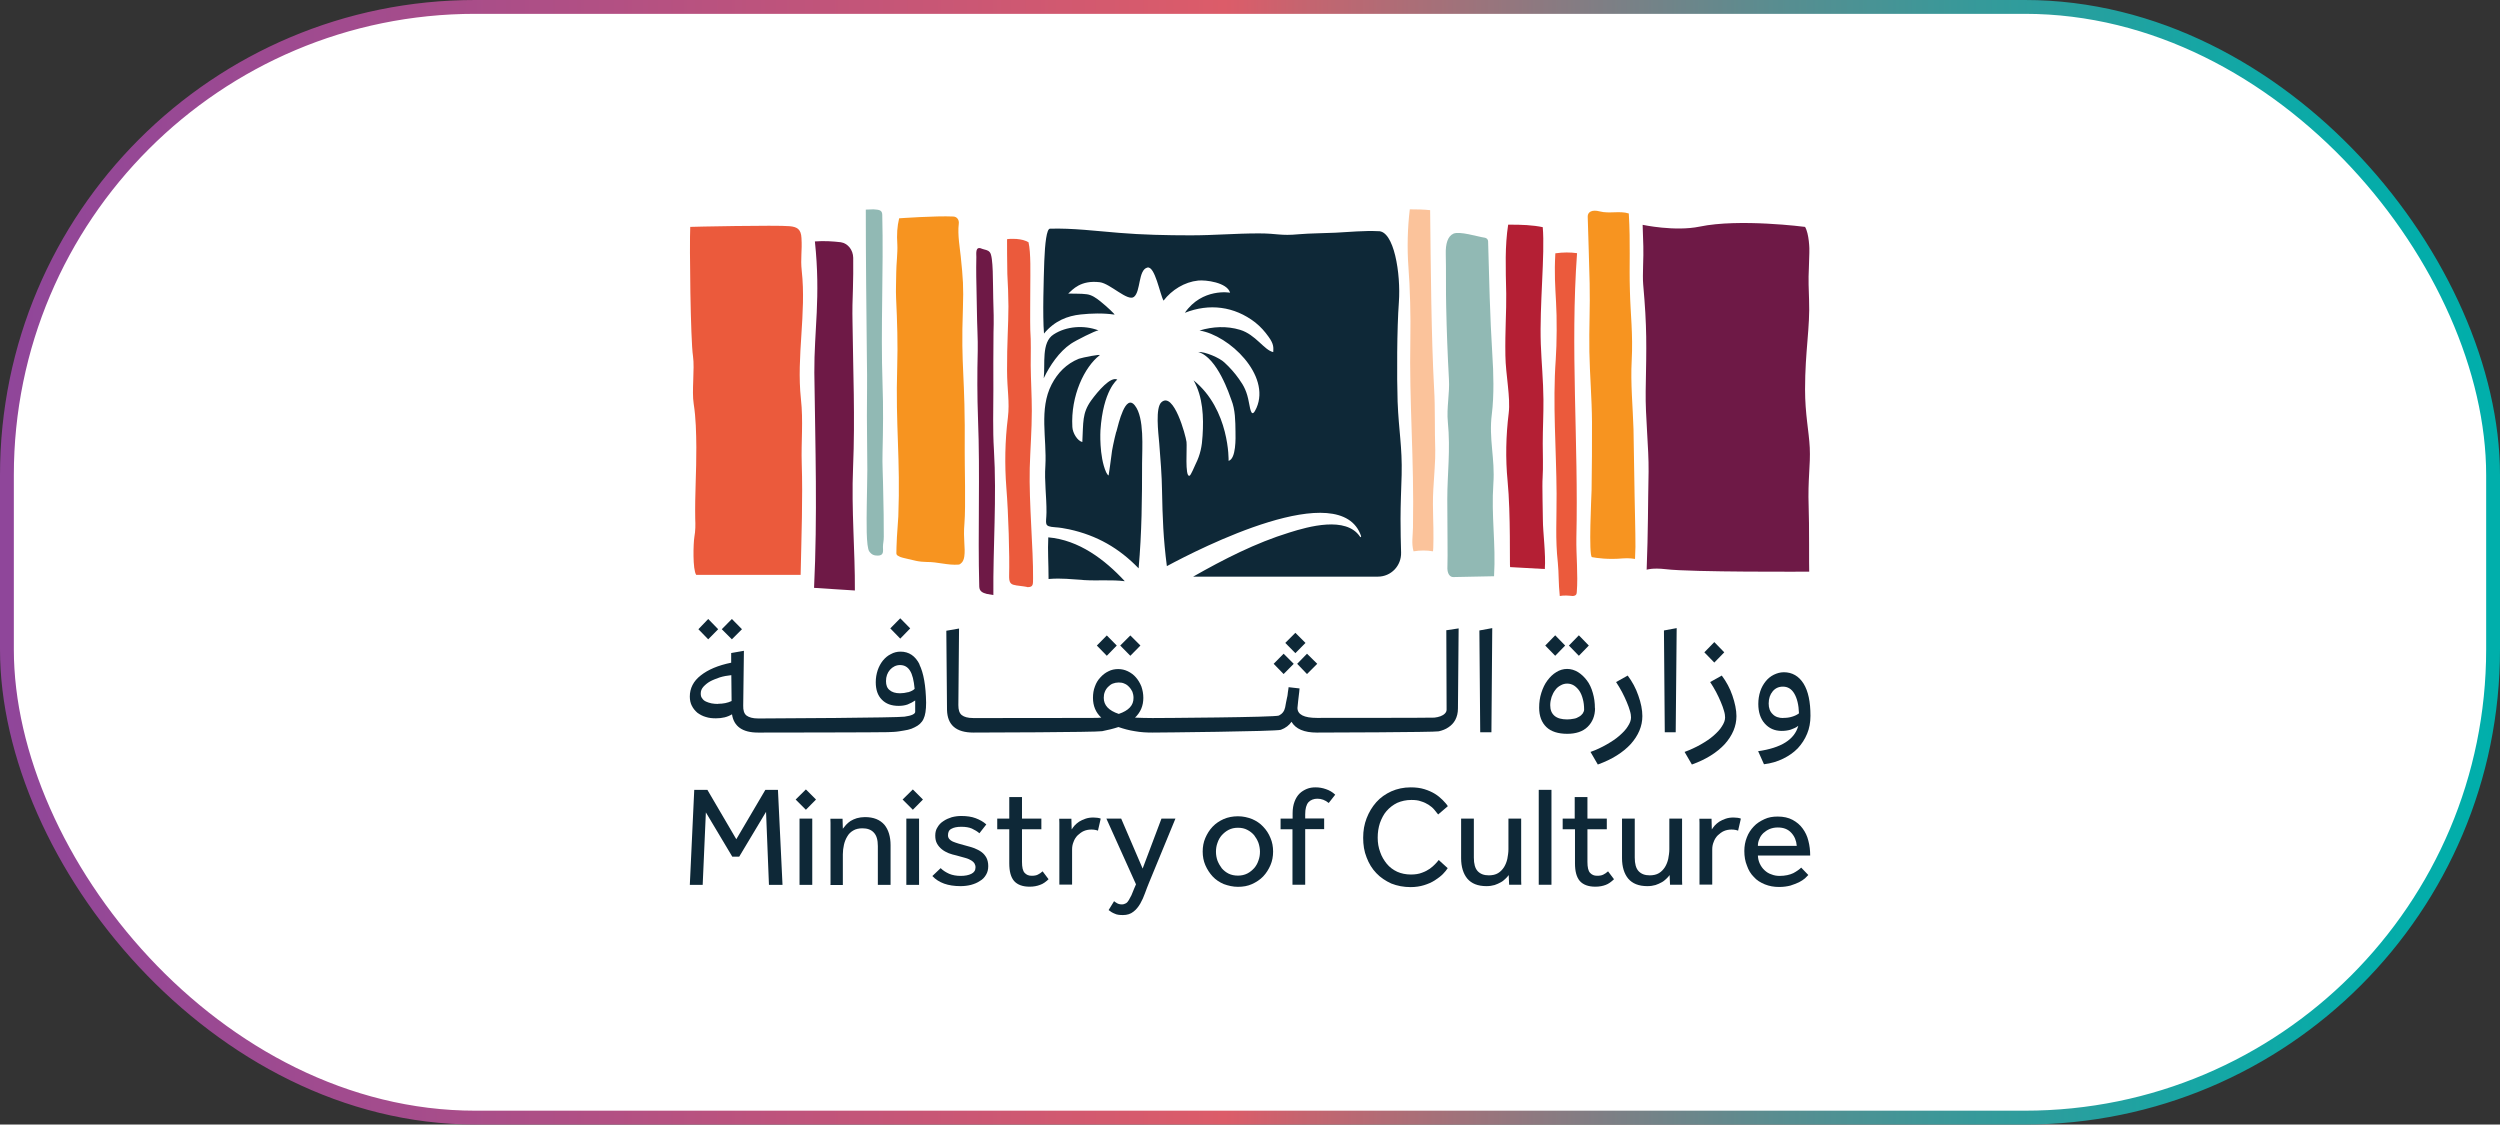 <svg xmlns="http://www.w3.org/2000/svg" xmlns:xlink="http://www.w3.org/1999/xlink" id="a" width="180.7" height="81.28" viewBox="0 0 180.7 81.28"><rect x="0" y="0" width="180.7" height="81.28" fill="#333333" stroke="none"/><defs><linearGradient id="b" x1="0" y1="556.64" x2="180.7" y2="556.64" gradientTransform="translate(0 -516)" gradientUnits="userSpaceOnUse"><stop offset="0" stop-color="#8f469a"></stop><stop offset=".16" stop-color="#a44c8c"></stop><stop offset=".49" stop-color="#dc5c69"></stop><stop offset=".52" stop-color="#c6646f"></stop><stop offset=".62" stop-color="#8a7a81"></stop><stop offset=".71" stop-color="#598d90"></stop><stop offset=".8" stop-color="#329b9b"></stop><stop offset=".88" stop-color="#16a6a4"></stop><stop offset=".95" stop-color="#05aca9"></stop><stop offset="1" stop-color="#00afab"></stop></linearGradient></defs><rect x=".5" y=".5" width="179.7" height="80.28" rx="33.84" ry="33.84" fill="#fff" stroke="url(#b)" stroke-miterlimit="10"></rect><polygon points="53.63 45.48 52.9 44.74 52.17 45.48 52.9 46.21 53.63 45.48" fill="#0e2837"></polygon><polygon points="51.91 45.48 51.19 44.74 50.48 45.48 51.19 46.21 51.91 45.48" fill="#0e2837"></polygon><polygon points="65.79 45.42 65.07 44.69 64.35 45.42 65.07 46.16 65.79 45.42" fill="#0e2837"></polygon><path d="M51.91,50.88c-.16,0-.33-.01-.48-.04-.15-.03-.29-.08-.4-.13-.13-.06-.21-.13-.28-.24-.08-.09-.1-.21-.1-.35,0-.18.06-.33.19-.48.13-.14.29-.28.49-.39.2-.11.45-.2.7-.29.26-.08.54-.13.83-.16l.02,1.87c-.29.14-.62.2-.98.2M65.64,50.03c-.19.05-.39.08-.59.08-.33,0-.58-.08-.75-.23-.18-.14-.26-.36-.26-.65,0-.33.1-.6.29-.82.19-.21.44-.34.72-.34.31,0,.55.13.72.4.18.28.28.7.34,1.32-.1.1-.25.18-.45.24M66.47,48.03c-.31-.62-.77-.93-1.38-.93-.25,0-.49.06-.7.18-.23.11-.4.26-.57.46-.16.2-.29.44-.38.7-.09.28-.14.55-.14.87,0,.54.14.96.44,1.26.29.3.69.45,1.21.45.24,0,.45-.03.65-.1.2-.08.39-.18.55-.29v.82c0,.15-.25.28-.77.35-.52.08-9.29.13-10.31.13h-.28c-.39,0-.65-.08-.83-.21-.18-.14-.25-.39-.24-.72l.05-3.96-.92.16v.7c-.94.19-1.67.5-2.2.92-.53.41-.79.93-.79,1.53,0,.25.05.48.15.67.1.2.24.36.4.5.18.13.38.24.6.3.24.08.48.1.74.1.45,0,.83-.09,1.16-.29.13.88.77,1.32,1.87,1.32h.28c.41,0,8.79-.01,9.1-.03.31-.01.59-.02.83-.06.24-.03.45-.08.63-.11.18-.04.34-.1.49-.18.3-.14.52-.34.64-.6.13-.26.19-.65.19-1.18-.02-1.22-.18-2.15-.49-2.77" fill="#0e2837"></path><polygon points="80.72 46.66 80 45.93 79.28 46.66 80 47.4 80.72 46.66" fill="#0e2837"></polygon><polygon points="82.43 46.66 81.7 45.93 80.97 46.66 81.7 47.4 82.43 46.66" fill="#0e2837"></polygon><polygon points="94.36 46.47 93.63 45.74 92.9 46.47 93.63 47.21 94.36 46.47" fill="#0e2837"></polygon><polygon points="94.47 48.72 95.21 47.98 94.47 47.25 93.76 47.98 94.47 48.72" fill="#0e2837"></polygon><polygon points="93.51 47.98 92.78 47.25 92.06 47.98 92.78 48.72 93.51 47.98" fill="#0e2837"></polygon><path d="M80.86,51.6c-.72-.24-1.08-.62-1.08-1.16,0-.15.02-.3.08-.44.05-.13.13-.25.23-.35.1-.1.21-.19.34-.24.13-.05.28-.08.43-.08s.29.02.41.08c.13.05.24.13.34.24.1.1.18.23.24.35.05.13.08.28.08.44.01.54-.35.92-1.06,1.16M104.54,45.57l.02,5.72c0,.11-.04.2-.13.29s-.19.14-.31.19c-.13.05-.28.08-.44.1-.16.02-8.33.02-8.5.02-.92,0-1.4-.24-1.4-.72,0-.06.02-.24.05-.5.02-.26.08-.57.1-.91l-.79-.09c-.02.1-.02.23-.05.35-.02.13-.02.26-.06.39-.03.13-.05.26-.08.39-.02.13-.04.24-.06.33-.06.28-.21.47-.45.59-.24.13-8.62.18-9.14.18-.24,0-.45,0-.67-.01-.21-.01-.4-.02-.59-.02.4-.39.6-.85.6-1.43,0-.29-.05-.55-.14-.82-.1-.25-.24-.48-.39-.65-.16-.19-.36-.34-.59-.45-.23-.11-.45-.16-.7-.16s-.49.05-.7.16c-.23.11-.41.25-.59.45-.18.19-.3.4-.39.65-.1.25-.14.53-.14.82,0,.58.2,1.06.6,1.43-.19.02-.39.02-.6.02-.21.01-8.43.01-8.66.01-.39,0-.65-.08-.82-.21-.18-.14-.25-.39-.25-.72l.05-5.54-.92.16.05,5.73c.03,1.08.65,1.63,1.91,1.63.44,0,8.87-.02,9.3-.1.41-.08.82-.18,1.18-.3.38.13.77.24,1.18.3.43.08.85.1,1.28.1.49,0,8.92-.08,9.28-.2.35-.13.6-.33.77-.58.3.52.92.78,1.82.78.29,0,8.56-.02,8.82-.09.26-.06.5-.15.7-.29.2-.13.38-.31.5-.54s.19-.5.19-.82l.05-5.79-.92.14Z" fill="#0e2837"></path><polygon points="106.99 52.93 106.93 45.57 107.86 45.4 107.8 52.93 106.99 52.93" fill="#0e2837"></polygon><path d="M114.12,47.4l-.72-.74.72-.74.72.74-.72.74ZM114.5,51.29c0-.28-.03-.53-.09-.75-.06-.24-.14-.43-.25-.6-.11-.16-.24-.29-.39-.39-.15-.09-.31-.14-.49-.14-.16,0-.33.04-.48.13-.15.08-.29.19-.39.34-.11.14-.19.3-.26.49-.06.19-.1.39-.1.6,0,.34.1.59.31.77.21.18.52.26.92.26.16,0,.31-.02.47-.05.15-.02.28-.08.39-.15.11-.06.19-.14.26-.23.06-.1.1-.19.1-.28M112.41,47.4l-.72-.74.72-.74.72.74-.72.74ZM115.29,51.19c0,.55-.19,1.01-.54,1.35-.35.34-.85.5-1.47.5-.65,0-1.17-.16-1.51-.49-.34-.33-.52-.79-.52-1.4,0-.39.05-.74.16-1.08.11-.34.25-.64.44-.89.19-.25.39-.45.64-.6.24-.15.5-.23.78-.23s.54.08.79.23c.24.15.45.35.64.6.19.25.33.55.43.91.1.34.15.7.15,1.11" fill="#0e2837"></path><path d="M114.96,54.35c.43-.15.82-.34,1.17-.54.35-.2.67-.41.93-.64.26-.23.47-.45.6-.67.15-.23.23-.44.23-.64,0-.13-.02-.29-.08-.48-.05-.19-.13-.4-.23-.64-.1-.24-.21-.47-.34-.72-.13-.25-.28-.49-.43-.72l.84-.47c.33.44.59.92.77,1.45.19.53.29,1.03.29,1.48,0,.73-.29,1.4-.84,2.02-.55.6-1.35,1.11-2.38,1.48l-.54-.93Z" fill="#0e2837"></path><polygon points="120.33 52.93 120.27 45.57 121.19 45.4 121.12 52.93 120.33 52.93" fill="#0e2837"></polygon><path d="M123.91,47.89l-.72-.74.72-.74.72.74-.72.74ZM121.76,54.35c.41-.15.82-.34,1.17-.54.35-.2.67-.41.93-.64.26-.23.47-.45.6-.67.15-.23.23-.44.23-.64,0-.13-.02-.29-.08-.48-.05-.19-.13-.4-.23-.64-.1-.24-.21-.47-.34-.72-.13-.25-.28-.49-.43-.72l.84-.47c.33.44.59.92.77,1.45.18.53.29,1.03.29,1.48,0,.73-.29,1.4-.84,2.02-.55.6-1.35,1.11-2.38,1.48l-.54-.93Z" fill="#0e2837"></path><path d="M128.9,51.89c.21,0,.43-.02.64-.09.2-.06.36-.14.49-.24-.02-.62-.14-1.09-.34-1.43-.2-.34-.48-.5-.82-.5-.3,0-.55.11-.74.34s-.29.52-.29.88c0,.33.09.58.29.77.18.19.44.28.77.28M127.06,54.3c1.68-.24,2.65-.84,2.92-1.84-.15.13-.34.2-.55.28-.2.06-.43.09-.65.09-.52,0-.92-.19-1.23-.54-.31-.35-.46-.83-.46-1.41,0-.33.05-.63.14-.91.09-.28.23-.52.39-.72.16-.2.35-.36.59-.48.23-.11.46-.18.73-.18.6,0,1.08.28,1.42.82.34.55.5,1.32.5,2.33,0,.47-.08.91-.24,1.29-.16.39-.39.75-.68,1.06-.29.3-.65.55-1.06.75-.41.2-.87.34-1.38.4l-.43-.96Z" fill="#0e2837"></path><polygon points="50.18 57.09 51.13 57.09 53.22 60.66 55.32 57.09 56.23 57.09 56.56 63.96 55.58 63.96 55.37 58.68 53.43 61.92 52.93 61.92 51.02 58.72 50.79 63.96 49.86 63.96 50.18 57.09" fill="#0e2837"></polygon><path d="M57.79,59.17h.92v4.79h-.92v-4.79ZM58.25,57.06l.73.73-.73.74-.74-.74.74-.73Z" fill="#0e2837"></path><path d="M60.03,63.96v-4.48c0-.06,0-.16-.01-.3h.88l.02.72c.06-.08.14-.18.23-.28s.2-.19.33-.28c.13-.08.29-.15.45-.2.18-.05.38-.08.59-.08.63,0,1.08.19,1.4.55.3.36.45.87.45,1.48v2.87h-.92v-2.8c0-.45-.09-.77-.29-.98-.19-.21-.47-.31-.82-.31-.26,0-.49.05-.67.16-.19.11-.33.25-.43.43-.11.18-.19.38-.24.6-.05.23-.08.45-.08.69v2.22h-.91v-.02Z" fill="#0e2837"></path><path d="M65.51,59.17h.92v4.79h-.92v-4.79ZM65.98,57.06l.73.73-.73.74-.74-.74.74-.73Z" fill="#0e2837"></path><path d="M67.99,62.75c.18.18.38.3.62.41.24.1.52.15.83.15s.57-.05.77-.15c.2-.1.3-.25.3-.47,0-.11-.03-.2-.08-.29-.05-.08-.13-.15-.23-.21-.1-.06-.24-.13-.43-.18-.18-.05-.39-.11-.65-.18-.19-.04-.36-.09-.55-.16-.19-.08-.34-.16-.49-.28-.14-.11-.26-.25-.35-.41-.09-.16-.13-.35-.13-.58,0-.24.05-.44.16-.6.1-.18.24-.33.43-.45.19-.13.38-.21.6-.28.23-.06.45-.09.69-.09.4,0,.75.05,1.04.16.29.11.55.25.77.45l-.5.64c-.14-.13-.33-.24-.54-.34-.21-.09-.46-.13-.77-.13s-.54.05-.7.14c-.19.09-.26.25-.26.48,0,.2.13.35.35.45.24.1.55.19.93.29.23.05.44.13.63.19.19.08.36.16.52.28.15.11.26.25.35.41.08.16.13.36.13.6s-.05.45-.16.63c-.11.19-.25.34-.45.45-.19.13-.39.21-.64.28-.24.06-.5.09-.75.09-.91,0-1.58-.24-2.04-.73l.62-.59Z" fill="#0e2837"></path><path d="M72.95,59.94h-.87v-.77h.87v-1.56h.92v1.56h1.4v.77h-1.4v2.36c0,.39.06.65.19.79s.29.21.5.21c.19,0,.33-.02.45-.08.11-.05.24-.14.35-.24l.43.57c-.2.19-.4.34-.62.41-.21.08-.45.13-.75.13-.5,0-.88-.14-1.12-.41-.24-.28-.35-.7-.35-1.28v-2.46Z" fill="#0e2837"></path><path d="M76.57,63.96v-4.49c0-.06,0-.16-.01-.29h.88l.02.77c.05-.08.13-.18.21-.28.09-.1.2-.19.33-.28.13-.08.28-.15.45-.21s.36-.09.58-.09c.1,0,.2.01.29.02.09.01.16.03.24.06l-.2.87c-.13-.05-.29-.08-.48-.08-.2,0-.39.04-.55.11-.18.08-.31.19-.44.31-.13.13-.23.29-.29.46-.08.19-.11.36-.11.57v2.53h-.92Z" fill="#0e2837"></path><path d="M80.51,65.13c.08.06.15.11.24.16.09.05.2.08.34.08.11,0,.2-.03.29-.08.09-.05.15-.13.21-.23.06-.1.13-.23.19-.35.06-.14.13-.3.2-.49l.13-.3-2.14-4.75h1.07l1.55,3.61,1.36-3.61h1.01l-1.92,4.66c-.09.23-.19.47-.28.73s-.21.52-.34.75c-.14.24-.3.44-.5.59-.2.16-.45.24-.75.24-.24,0-.45-.02-.6-.1-.16-.06-.3-.15-.44-.26l.4-.65Z" fill="#0e2837"></path><path d="M89.48,63.29c.24,0,.47-.05.67-.15.2-.1.36-.24.5-.39.14-.16.24-.34.31-.55.08-.21.11-.43.11-.64s-.04-.43-.11-.64c-.08-.21-.19-.39-.31-.55-.14-.16-.3-.29-.5-.39-.19-.1-.41-.15-.67-.15s-.47.05-.67.15c-.2.1-.36.24-.5.39-.14.16-.24.34-.31.55-.08.21-.11.43-.11.65s.04.44.11.64c.08.2.19.39.31.55.14.16.3.29.5.39.19.09.41.14.67.14M89.48,64.1c-.36,0-.7-.08-1.03-.2-.3-.13-.58-.31-.8-.55s-.39-.5-.53-.82c-.13-.3-.19-.63-.19-.98s.06-.68.19-.98c.13-.3.3-.58.53-.82.23-.24.49-.41.8-.55.3-.13.65-.2,1.03-.2s.7.08,1.02.2c.3.13.58.31.8.55.23.24.4.5.53.82.13.3.19.63.19.98s-.06.68-.19.98c-.13.3-.3.58-.53.82s-.5.41-.8.55c-.31.14-.65.2-1.02.2" fill="#0e2837"></path><path d="M93.43,59.94h-.87v-.77h.87v-.39c0-.33.05-.6.14-.84.09-.24.21-.43.36-.58.15-.15.34-.26.53-.34.2-.08.4-.11.63-.11.25,0,.5.04.75.13.24.08.47.21.67.4l-.47.6c-.25-.21-.53-.31-.82-.31-.26,0-.49.09-.64.25-.16.18-.24.47-.24.88v.3h1.37v.77h-1.37v4.02h-.92v-4.01Z" fill="#0e2837"></path><path d="M104.64,62.75c-.08.13-.19.26-.35.43-.16.16-.35.3-.58.45-.23.15-.49.26-.78.35-.29.09-.62.14-.97.14-.5,0-.97-.09-1.4-.26-.41-.19-.78-.43-1.08-.75-.3-.31-.54-.7-.7-1.13-.18-.44-.25-.92-.25-1.43s.08-.97.25-1.41.4-.82.7-1.16c.3-.34.67-.59,1.08-.78.43-.19.89-.29,1.41-.29.36,0,.69.04.98.13.29.09.54.2.77.34.21.13.4.29.55.44.15.16.29.3.38.45l-.7.6c-.08-.11-.19-.24-.29-.36-.11-.13-.25-.24-.4-.34-.16-.1-.34-.19-.55-.25-.2-.08-.45-.1-.7-.1-.38,0-.72.08-1.02.21-.29.14-.55.34-.77.59-.21.24-.36.54-.48.87-.11.34-.16.68-.16,1.06s.06.72.18,1.04c.11.33.28.6.48.85.2.24.45.43.75.57.29.13.63.2.99.2.3,0,.58-.04.8-.13.23-.08.41-.18.57-.29.15-.11.29-.23.39-.34.1-.11.19-.2.25-.29l.65.59Z" fill="#0e2837"></path><path d="M105.61,59.17h.92v2.82c0,.45.09.78.28.98.19.2.45.3.8.3.26,0,.49-.05.67-.16.18-.11.31-.25.43-.43.11-.18.19-.38.24-.6.04-.23.08-.45.08-.69v-2.22h.92v4.49c0,.1,0,.2.01.29h-.88l-.03-.7c-.06.08-.14.18-.23.26s-.2.19-.34.26c-.13.08-.29.14-.45.2-.18.05-.36.08-.59.08-.63,0-1.08-.19-1.38-.54-.29-.35-.45-.85-.45-1.48v-2.84Z" fill="#0e2837"></path><rect x="111.22" y="57.09" width=".92" height="6.86" fill="#0e2837"></rect><path d="M113.82,59.94h-.87v-.77h.87v-1.56h.92v1.56h1.4v.77h-1.4v2.36c0,.39.06.65.19.79s.29.21.5.21c.19,0,.33-.02.45-.08.11-.05.24-.14.35-.24l.43.57c-.2.19-.4.34-.6.41-.21.08-.45.13-.75.13-.5,0-.88-.14-1.12-.41-.24-.28-.35-.7-.35-1.28v-2.46Z" fill="#0e2837"></path><path d="M117.24,59.17h.92v2.82c0,.45.09.78.28.98.19.2.45.3.8.3.26,0,.49-.05.67-.16.18-.11.31-.25.43-.43.11-.18.19-.38.24-.6.04-.23.08-.45.08-.69v-2.22h.92v4.49c0,.1,0,.2.01.29h-.88l-.03-.7c-.06.08-.14.18-.23.26s-.2.19-.34.26c-.13.08-.29.14-.45.2-.18.05-.36.08-.59.08-.63,0-1.08-.19-1.38-.54-.29-.35-.45-.85-.45-1.48v-2.84Z" fill="#0e2837"></path><path d="M122.84,63.96v-4.49c0-.06,0-.16-.01-.29h.88l.02.77c.05-.08.13-.18.21-.28.09-.1.2-.19.33-.28.13-.08.28-.15.45-.21s.36-.09.58-.09c.1,0,.2.01.29.02.09.01.16.03.24.06l-.2.87c-.13-.05-.29-.08-.48-.08-.2,0-.39.04-.55.11-.18.08-.31.19-.44.31-.13.13-.23.29-.29.46-.08.19-.11.36-.11.57v2.53h-.92Z" fill="#0e2837"></path><path d="M129.87,61.14c-.03-.38-.16-.69-.39-.94-.24-.26-.55-.39-.98-.39-.23,0-.41.04-.59.11-.18.08-.33.18-.45.29-.13.13-.23.26-.29.43-.08.16-.11.33-.11.5h2.82ZM130.7,63.25c-.05.06-.14.14-.24.24-.11.09-.25.19-.43.28-.18.09-.39.16-.62.24-.24.06-.5.1-.82.1-.38,0-.7-.06-1.03-.19-.31-.13-.58-.29-.79-.53-.23-.23-.39-.5-.5-.82-.13-.31-.19-.67-.19-1.06,0-.35.06-.68.18-.98.11-.3.29-.57.5-.79.21-.23.47-.39.77-.53.3-.14.6-.19.97-.19.41,0,.77.08,1.07.24.29.16.54.36.73.63.19.26.33.55.41.89.09.34.13.69.13,1.06h-3.78c.01.21.05.4.14.59.09.19.2.34.34.47.14.13.3.24.5.3.19.08.39.11.59.11.4,0,.74-.08.99-.2.26-.14.45-.28.57-.4l.52.54Z" fill="#0e2837"></path><path d="M113.99,18.29c-.5,6.86.11,13.69-.05,20.6-.02,1.27.13,2.63.03,3.91-.01.15-.05.26-.29.28-.31-.03-.63-.06-.94,0-.1-.92-.06-1.62-.14-2.41-.19-1.72-.08-3.13-.09-5-.02-3.22-.29-6.49-.06-9.69.08-1.14.09-3.02.02-4.16-.06-1.17-.13-2.02-.05-3.51.57-.08,1.08-.08,1.57-.01" fill="#eb5a3c"></path><path d="M57.08,16.35c.55.05.82.23.85.85.06.94-.08,1.45.02,2.38.34,3.07-.39,6.17-.06,9.25.18,1.62.01,3.08.06,4.7.08,2.43-.02,5.18-.08,8.02h-7.55c-.26-.38-.21-2.26-.13-2.75.08-.43.08-.87.06-1.31-.03-1.78.09-3.38.08-5.17-.01-1.04-.03-2.1-.19-3.13-.15-.92.08-2.51-.05-3.44-.18-1.16-.26-8.03-.2-9.35-.01-.01,6.29-.14,7.18-.05" fill="#eb5a3c"></path><path d="M70.93,17.96c-.44-.16-.36.35-.36.62s0,.4-.01.74c-.01.65.05,2.48.05,3.13.01,1.09.08,2.06.06,2.92-.04,1.62-.04,3.26.02,4.89.16,4.05-.02,8.12.09,12.14.01.34.24.45.55.53l.47.08c-.03-3.44.25-7.06.04-10.51-.09-1.45-.04-2.87-.04-4.31s-.01-2.75.01-4.14c.03-.84.01-1.67-.02-2.51-.03-1.03.02-3.03-.25-3.31-.15-.18-.33-.16-.6-.26" fill="#6e1946"></path><path d="M63.46,40.16c.45-.01.36-.35.36-.63,0-.25.06-.4.06-.74.01-.67-.02-2.5-.04-3.16-.01-1.11-.08-2.07-.05-2.94.04-1.65.06-3.28,0-4.93-.14-4.09.08-8.18-.02-12.24-.01-.35-.24-.36-.64-.39l-.55.02c0,3.48.04,7.18.08,10.89.03,1.45,0,2.58,0,4.02s.03,2.5.03,3.9c0,.74-.03,1.55-.04,2.58-.01,1.04-.06,3.02.19,3.33.18.24.35.29.63.29" fill="#91b9b4"></path><path d="M73.41,42.3c-.41-.05-.48-.24-.47-.72.04-1.42-.05-4.46-.2-6.32-.13-1.68-.1-3.41.11-5.07.14-1.16-.06-2.01-.06-3.44-.01-1.87.1-3.34.1-4.61-.01-.78-.03-1.56-.08-2.34-.02-.73-.02-2.34-.02-2.51.13-.04.55-.02.67-.02.4.04.6.09.88.24.18.74.13,2.31.13,3.19,0,.52-.02,2.65,0,3.16.06.85.03,1.71.03,2.56.01,1.08.08,2.19.08,3.27,0,1.38-.11,2.75-.15,4.14-.06,2.55.26,5.83.24,7.96-.01.43.04.65-.4.65,0-.02-.43-.08-.84-.13" fill="#eb5a3c"></path><path d="M111.66,41.13c.08-1.06-.14-2.69-.14-3.54,0-.5-.06-2.55-.02-3.05.05-.82.01-1.66.01-2.49,0-1.06.06-2.11.05-3.17-.01-1.35-.14-2.67-.19-4.01-.1-2.78.31-6.49.14-8.45-.7-.15-1.56-.19-2.5-.18-.24,1.55-.18,3.1-.14,4.99.02,1.23-.09,2.65-.06,4.47.02,1.38.38,3.03.24,4.16-.2,1.61-.24,3.28-.08,4.92.23,2.34.14,6.16.18,6.21l2.51.14Z" fill="#b41f34"></path><path d="M119.02,41.19c.11-2.88.09-4.61.14-7.1.02-1.76-.24-3.97-.21-5.82.06-3.39.1-4.55-.18-7.71-.06-.7.04-2.04.01-2.75-.02-.48-.04-1.08-.05-1.56,0,0,2.33.5,4.12.13,2.87-.6,7.62.02,7.62.02.29.49.33,1.61.31,1.87-.05,2.07-.09,1.35-.02,3.42.08,1.96-.29,3.7-.29,6.45,0,1.81.28,3.02.34,4.22.06,1.24-.15,2.29-.08,4.26.05,1.22.02,4.41.04,4.7,0,0-8.55.05-10.38-.18-.96-.11-1.37.04-1.37.04" fill="#6e1946"></path><path d="M103.37,15.2c.05,4.3.08,9.06.29,12.95.08,1.29.03,2.92.08,4.39.02.65-.09,1.97-.14,2.84-.04.7-.03,1.42-.01,2.12.03.75.03,2.33-.02,2.35-.44-.08-.91-.08-1.4,0-.16-.58-.05-1.12-.04-1.71.09-5.17-.28-8.92-.19-13.68.03-1.55-.02-3.66-.14-5.18-.1-1.33-.06-2.83.1-4.15.52,0,1.01.01,1.47.06" fill="#fbc39b"></path><path d="M117.73,15.44c.13,2.22.02,3.68.08,5.59.04,1.67.23,3.1.13,5.02-.09,1.66.08,3.32.13,4.98.02,1.61.06,3.23.08,4.85.02,1.24.06,2.39.06,3.65,0,.21-.03.65-.03.87,0,0-.44-.08-.87-.04-1.08.1-1.92-.03-2.24-.09-.26-.06-.04-4.44-.03-4.84.03-1.65.03-3.28.03-4.93-.01-1.66-.16-3.43-.19-5.08-.03-1.68.06-3.26.02-4.93-.04-1.7-.09-3.13-.14-4.83-.01-.34.31-.53.87-.38.68.18,1.45-.06,2.1.15" fill="#f79420"></path><path d="M60.78,17.51c.5.08.88.55.89,1.12.01.82,0,1.53-.02,2.24-.03.79-.05,1.56-.03,2.43.04,3.51.19,6.86.04,10.48-.13,3.08.15,6.07.13,8.9-.93-.05-2.05-.14-2.95-.19.25-5.2.09-10.13.02-15.55-.02-3.04.47-5.43.04-9.49.67-.05,1.29-.01,1.89.06" fill="#6e1946"></path><path d="M77.4,24.85c.35-.24,1.82-.98,2-.97-1.06-.4-2.33-.3-3.24.29-.91.57-.6,2.15-.72,3.17.44-.92,1.12-1.92,1.96-2.49M75.77,38.83c-.05,1.02.02,1.82.02,3.02.99-.08,1.6.02,2.59.08.96.06,1.97-.04,2.92.08-1.45-1.57-3.32-2.98-5.53-3.17M80.68,31.21c-.14.53-.33,1.42-.34,1.66-.02.24-.21,1.5-.21,1.5-.08-.05-.13-.14-.18-.24-.52-1.17-.41-3.02-.41-3.02.19-2.9,1.22-3.68,1.22-3.67-.47-.26-1.4.83-1.9,1.52-.65.92-.55,1.55-.63,2.99-.35-.08-.7-.65-.72-1.09-.13-2.26.88-4.34,1.97-5.18.13-.11-1.24.16-1.5.25-.89.36-1.53,1.01-1.97,1.86-.92,1.78-.34,3.91-.45,5.87-.08,1.13.09,2.24.08,3.37-.01.85-.23,1.02.63,1.08.34.02.67.08,1.01.15,2.01.44,3.61,1.36,5.02,2.82.23-2.6.25-5.02.25-7.63,0-1.03.18-3.26-.52-4.14-.69-.89-1.18,1.31-1.34,1.9M101.02,29.08c-.06-1.86-.05-5.35.09-7.23.15-2.07-.35-5.2-1.5-5.14-.99-.05-2.09.06-3.09.11-.8.04-1.82.04-2.63.11-1.37.13-1.52-.06-2.9-.06-1.72,0-3.21.14-4.93.14s-3.52-.04-5.18-.18c-1.63-.13-3.37-.35-4.99-.3-.24.01-.36,1.06-.41,2.35-.04,1.24-.13,3.93-.02,5.23.77-.93,1.71-1.28,2.65-1.38.75-.08,1.62-.11,2.44.01.08.01-.53-.57-1.03-.97-.29-.23-.6-.45-.96-.5-.44-.06-.89-.03-1.35-.05.33-.29.89-.99,2.29-.82.75.1,2.01,1.41,2.46,1.06.5-.39.3-1.95.97-2.12.55-.14.91,1.94,1.17,2.39.6-.78,1.52-1.35,2.5-1.45.52-.06,2.1.13,2.31.88,0-.01-2.02-.36-3.27,1.45,1.77-.7,3.57-.47,5.08.69.41.33.69.65.97,1.04.4.55.35.79.34,1.11-.65-.13-1.27-1.27-2.4-1.61-.96-.29-1.97-.24-2.93.05,2.16.35,5.15,3.23,4.12,5.59-.34.77-.43.25-.55-.39-.14-.77-.35-1.19-.72-1.7-.31-.44-.65-.82-1.04-1.18-.34-.34-1.41-.8-1.91-.77,1.4.39,2.29,3.17,2.4,3.46.29.72.29,1.55.3,2.3.01.44.05,1.97-.5,2.11.01,0,.09-3.71-2.53-5.82.68,1.19.74,2.67.65,4.01-.04.75-.16,1.36-.5,2.04-.08.15-.34.83-.45.85-.34.08-.16-2.07-.21-2.45-.06-.47-.92-3.66-1.81-2.87-.45.39-.23,2.19-.16,2.98.08.97.19,2.4.2,3.38.04,2.02.09,3.46.35,5.49,2.34-1.26,12.58-6.5,14.04-2.17.01.14-.08.04-.08.04-1.01-1.5-3.73-.73-5.1-.3-2.44.75-4.76,1.94-6.96,3.19,3.62.01,9.21,0,13.35,0,.96,0,1.71-.79,1.68-1.75-.02-.7-.04-1.55-.04-2.44,0-1.03.05-2.12.08-3.16.05-2.01-.21-3.22-.29-5.27" fill="#0e2837"></path><path d="M107.32,17.18c.13.02.24.13.24.26.08,2.82.13,5.35.31,8.27.08,1.16.13,2.87-.04,4.22-.23,1.78.24,3.23.11,5.03-.16,2.38.19,4.31.05,6.69l-2.94.06c-.24.01-.47-.23-.43-.79.03-.57-.01-3-.01-4.84s.24-3.53.04-5.58c-.1-1.01.14-2.07.08-3.08-.1-1.82-.16-3.43-.2-5.25-.03-1.08,0-2.74-.03-3.81-.02-.74.14-1.28.55-1.47.45-.2,1.73.21,2.26.29" fill="#91b9b4"></path><path d="M64.83,38.8c-.03.68-.04.92-.04,1.18,0,.18.15.2.29.28.09.05.88.21,1.14.28.23.05.55.08.77.08.77-.01,1.52.25,2.29.19.03,0,.05-.01.08-.02.06-.04.28-.14.34-.57.09-.65-.09-1.22.01-2.39.1-1.18.01-4.37.02-5.14.05-5.82-.29-5.91-.13-10.41.05-1.58.01-2.11-.16-3.77-.04-.44-.24-1.55-.14-2.33.04-.29-.13-.52-.4-.53-1.26-.06-3.91.13-3.91.13-.14.59-.18,1.14-.13,1.92.03.55-.08,1.45-.08,2,0,.62-.04,1.23-.01,1.86.08,1.66.13,3.33.08,4.98-.13,4.21.24,6.65.08,10.79l-.1,1.48Z" fill="#f79420"></path></svg>